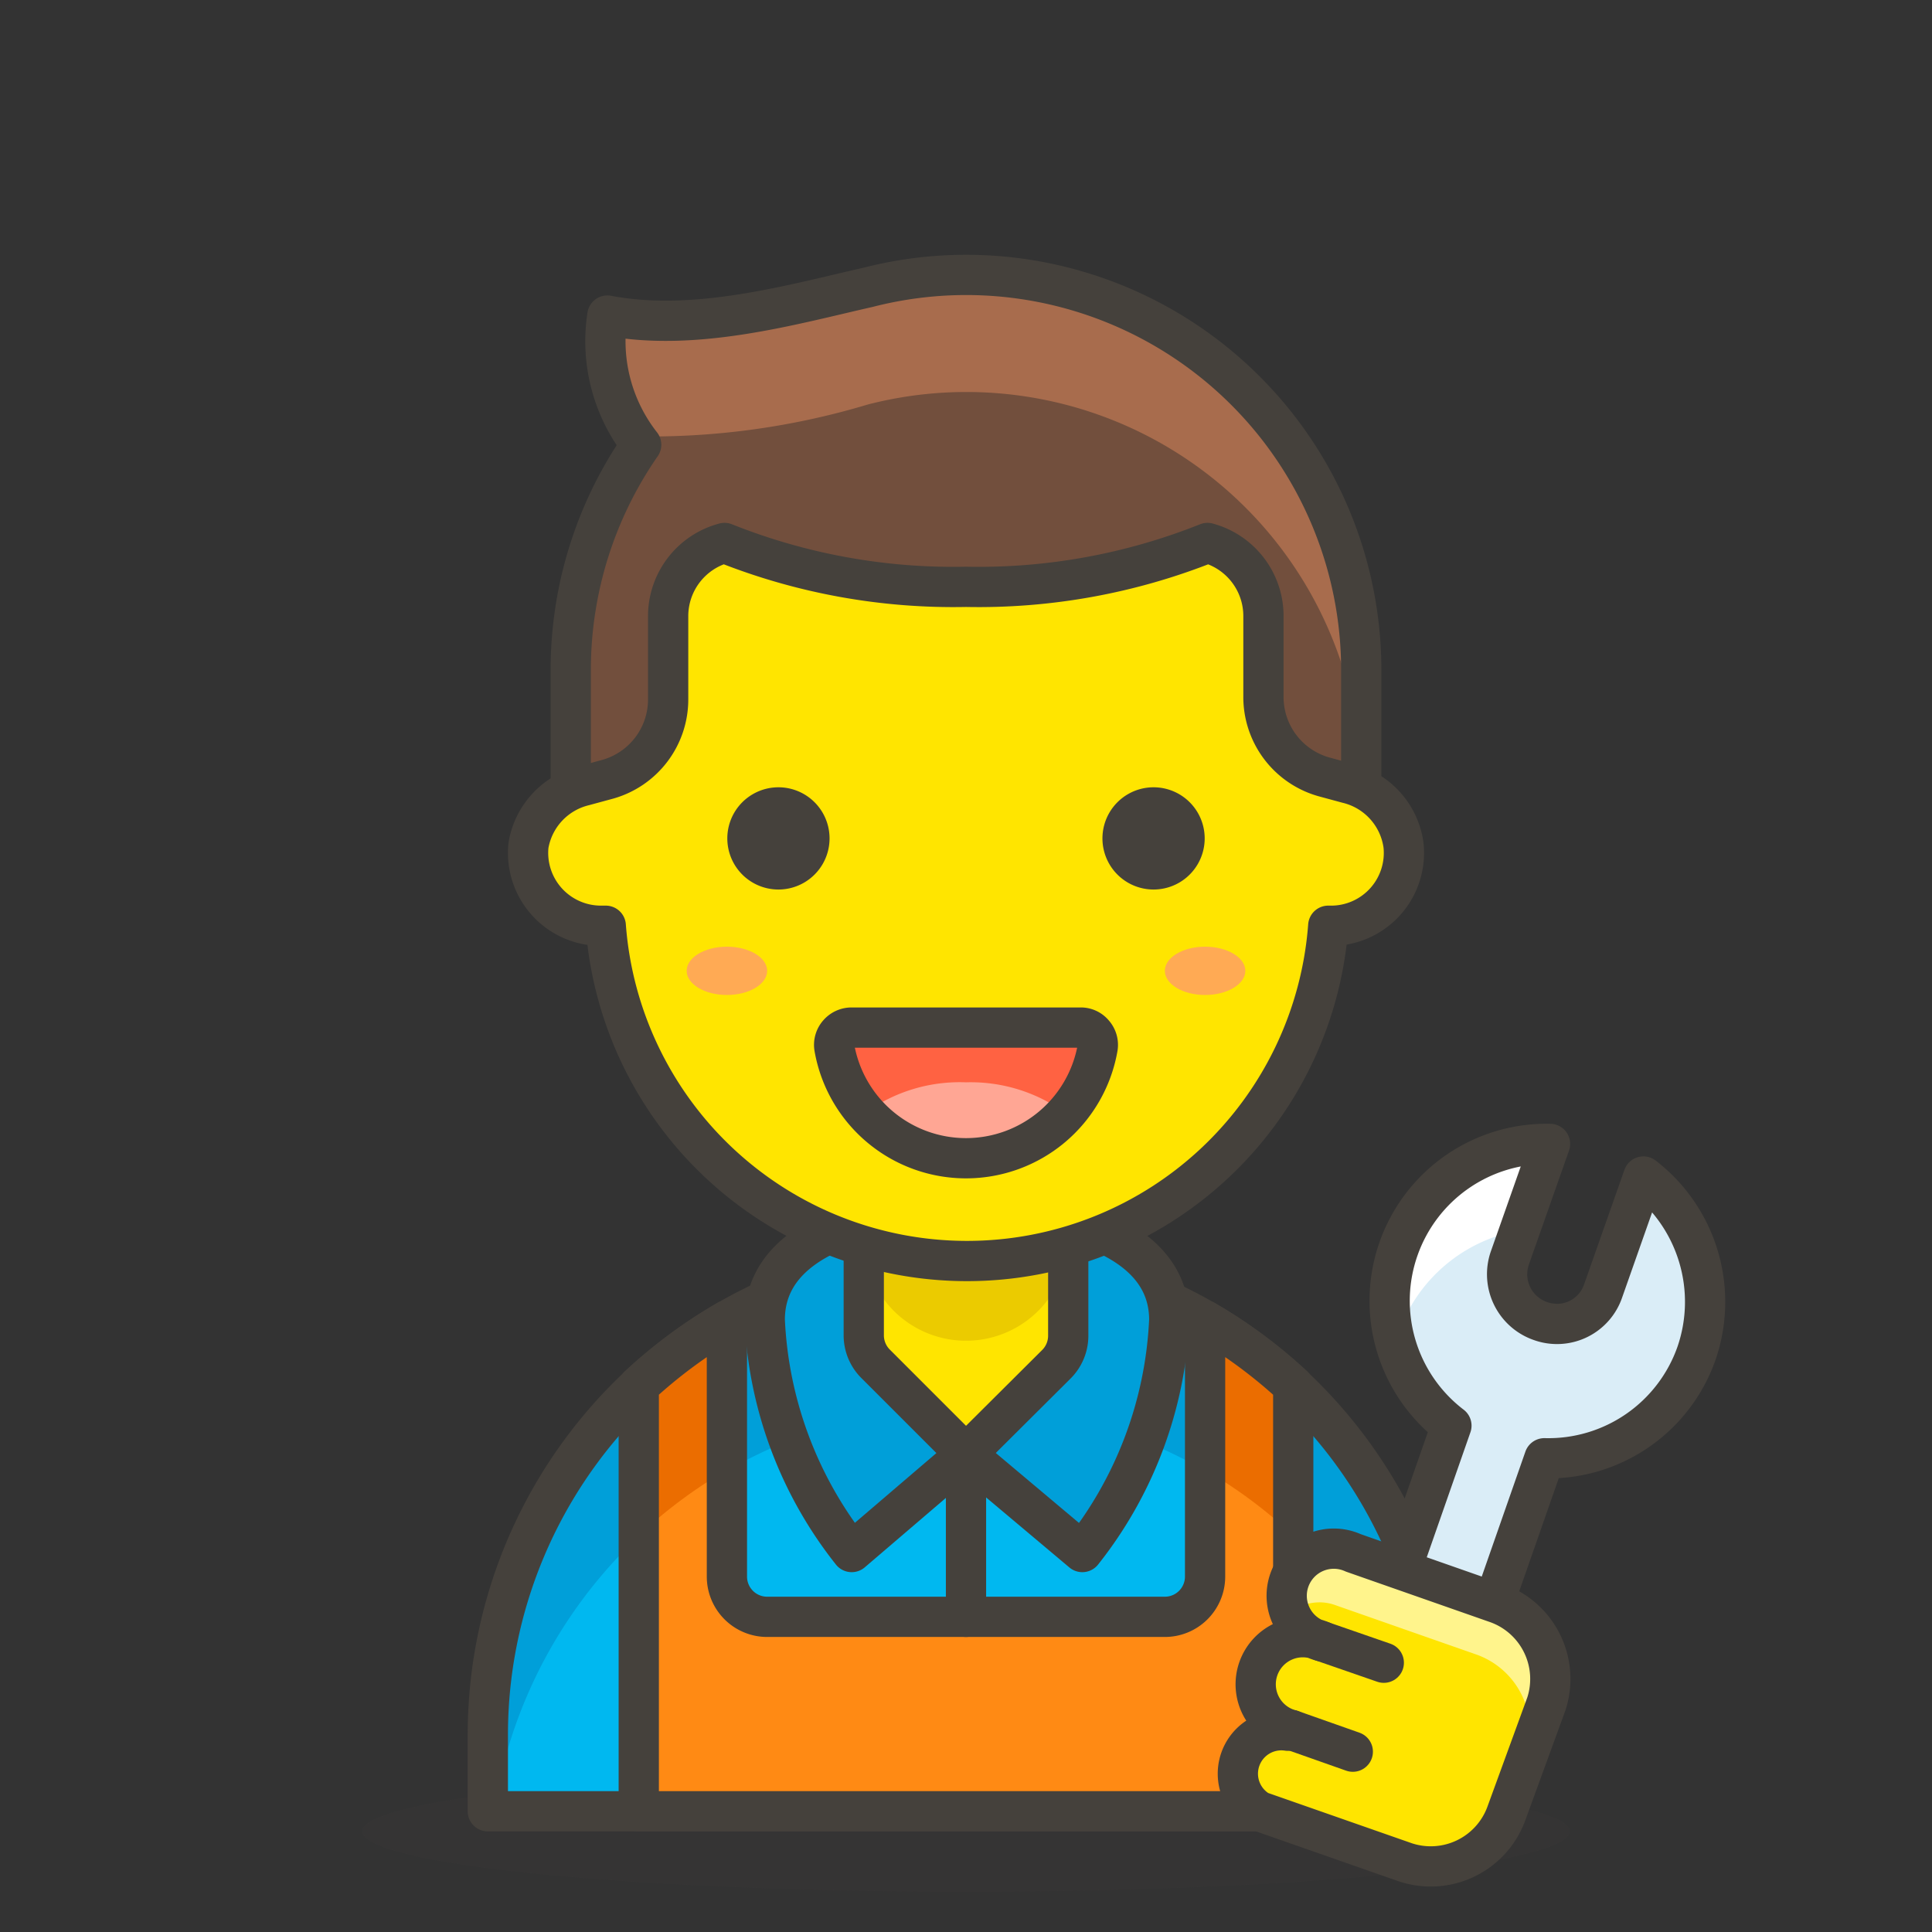 <svg id="Icons" xmlns="http://www.w3.org/2000/svg" viewBox="0 0 48 48"><rect x="0" y="0" width="48" height="48" fill="#333333" stroke="none"/><defs><style>.cls-1,.cls-16{fill:#45413c;}.cls-1{opacity:0.15;}.cls-2{fill:#00b8f0;}.cls-3,.cls-7{fill:#009fd9;}.cls-4{fill:none;}.cls-15,.cls-16,.cls-4,.cls-7{stroke:#45413c;stroke-linecap:round;stroke-linejoin:round;}.cls-5{fill:#ff8a14;}.cls-6{fill:#eb6d00;}.cls-15,.cls-8{fill:#ffe500;}.cls-9{fill:#ebcb00;}.cls-10{fill:#daedf7;}.cls-11{fill:#fff;}.cls-12{fill:#fff48c;}.cls-13{fill:#724f3d;}.cls-14{fill:#a86c4d;}.cls-17{fill:#ff6242;}.cls-18{fill:#ffa694;}.cls-19{fill:#ffaa54;}</style></defs><title>145-man-mechanic-1</title><ellipse id="_Ellipse_" data-name="&lt;Ellipse&gt;" class="cls-1" cx="24" cy="45.5" rx="15" ry="1.5"/><path id="_Rectangle_" data-name="&lt;Rectangle&gt;" class="cls-2" d="M24,31.22h0A11.88,11.88,0,0,1,35.88,43.1V45a0,0,0,0,1,0,0H12.12a0,0,0,0,1,0,0V43.1A11.88,11.88,0,0,1,24,31.22Z"/><path id="_Path_" data-name="&lt;Path&gt;" class="cls-3" d="M24,31.22A11.88,11.88,0,0,0,12.12,43.1V45h.15a11.87,11.87,0,0,1,23.46,0h.15V43.1A11.88,11.88,0,0,0,24,31.22Z"/><path id="_Rectangle_2" data-name="&lt;Rectangle&gt;" class="cls-4" d="M24,31.22h0A11.88,11.88,0,0,1,35.88,43.1V45a0,0,0,0,1,0,0H12.12a0,0,0,0,1,0,0V43.1A11.88,11.88,0,0,1,24,31.22Z"/><path class="cls-5" d="M29.94,32.81v6.36a1,1,0,0,1-1,1H19.06a1,1,0,0,1-1-1V32.81a12.41,12.41,0,0,0-2.19,1.62V45H32.13V34.43A12.41,12.41,0,0,0,29.94,32.81Z"/><path class="cls-6" d="M29.94,36.52a12,12,0,0,1,2.19,1.63V34.43a12.41,12.41,0,0,0-2.19-1.62Z"/><path class="cls-6" d="M18.06,36.52V32.81a12.41,12.41,0,0,0-2.19,1.62v3.72A12,12,0,0,1,18.06,36.52Z"/><path class="cls-4" d="M29.94,32.81v6.36a1,1,0,0,1-1,1H19.06a1,1,0,0,1-1-1V32.81a12.41,12.41,0,0,0-2.19,1.62V45H32.13V34.43A12.41,12.41,0,0,0,29.94,32.81Z"/><path class="cls-7" d="M24,30S19,29.94,19,32.79a10,10,0,0,0,2.16,5.77L24,36.13l2.89,2.43a10,10,0,0,0,2.16-5.77C29.05,29.94,24,30,24,30Z"/><path id="_Path_2" data-name="&lt;Path&gt;" class="cls-8" d="M24,36.13h0l-2.25-2.25a1,1,0,0,1-.29-.71v-3A2.54,2.54,0,0,1,24,27.63h0a2.54,2.54,0,0,1,2.54,2.55v3a1,1,0,0,1-.29.71Z"/><path id="_Path_3" data-name="&lt;Path&gt;" class="cls-9" d="M24,27.63a2.54,2.54,0,0,0-2.54,2.55v.59a2.54,2.54,0,0,0,5.08,0v-.59A2.54,2.54,0,0,0,24,27.63Z"/><path id="_Path_4" data-name="&lt;Path&gt;" class="cls-4" d="M24,36.13h0l-2.25-2.25a1,1,0,0,1-.29-.71v-3A2.54,2.54,0,0,1,24,27.63h0a2.54,2.54,0,0,1,2.54,2.55v3a1,1,0,0,1-.29.71Z"/><line id="_Path_5" data-name="&lt;Path&gt;" class="cls-4" x1="24" y1="36.13" x2="24" y2="40.17"/><path id="_Path_6" data-name="&lt;Path&gt;" class="cls-10" d="M42.15,33.62a3.93,3.93,0,0,0-1.32-4.39l-1,2.84a1.21,1.21,0,0,1-1.56.75h0a1.23,1.23,0,0,1-.76-1.56l1-2.84a3.9,3.9,0,0,0-2.45,7l-1.82,5.21,2.31.81,1.82-5.21A3.9,3.9,0,0,0,42.15,33.62Z"/><g id="_Group_" data-name="&lt;Group&gt;"><path id="_Path_7" data-name="&lt;Path&gt;" class="cls-11" d="M34.75,33.11a3.89,3.89,0,0,1,3-2.54l.75-2.15A3.92,3.92,0,0,0,34.75,31a3.83,3.83,0,0,0-.07,2.34C34.71,33.28,34.72,33.2,34.75,33.11Z"/></g><path id="_Path_8" data-name="&lt;Path&gt;" class="cls-4" d="M42.15,33.62a3.93,3.93,0,0,0-1.32-4.39l-1,2.84a1.21,1.21,0,0,1-1.56.75h0a1.23,1.23,0,0,1-.76-1.56l1-2.84a3.9,3.9,0,0,0-2.45,7l-1.82,5.21,2.31.81,1.82-5.21A3.9,3.9,0,0,0,42.15,33.62Z"/><path id="_Path_9" data-name="&lt;Path&gt;" class="cls-8" d="M37.16,39.82l-3.54-1.24a1.17,1.17,0,1,0-.77,2.2,1.17,1.17,0,1,0-.77,2.2L32,43a1.08,1.08,0,0,0-.71,2l3.63,1.27a2,2,0,0,0,2.5-1.2l1-2.74A2,2,0,0,0,37.16,39.82Z"/><g id="_Group_2" data-name="&lt;Group&gt;"><path id="_Path_10" data-name="&lt;Path&gt;" class="cls-12" d="M37.9,43.65l.46-1.34a2,2,0,0,0-1.2-2.49l-3.54-1.24A1.14,1.14,0,0,0,32.15,40a1.15,1.15,0,0,1,1-.13l3.54,1.24A2,2,0,0,1,37.9,43.65Z"/></g><path id="_Path_11" data-name="&lt;Path&gt;" class="cls-4" d="M37.16,39.82l-3.54-1.24a1.17,1.17,0,1,0-.77,2.2,1.17,1.17,0,1,0-.77,2.2L32,43a1.08,1.08,0,0,0-.71,2l3.63,1.27a2,2,0,0,0,2.5-1.2l1-2.74A2,2,0,0,0,37.16,39.82Z"/><line id="_Path_12" data-name="&lt;Path&gt;" class="cls-4" x1="32.85" y1="40.78" x2="34.38" y2="41.31"/><line id="_Path_13" data-name="&lt;Path&gt;" class="cls-4" x1="32.08" y1="42.98" x2="33.61" y2="43.52"/><path id="_Path_14" data-name="&lt;Path&gt;" class="cls-13" d="M24,6.83a9.83,9.83,0,0,0-2.44.31c-1.86.42-4.28,1.12-6.47.7a4.17,4.17,0,0,0,.84,3.21,9.81,9.81,0,0,0-1.75,5.6v5.14H33.82V16.65A9.82,9.82,0,0,0,24,6.83Z"/><g id="_Group_3" data-name="&lt;Group&gt;"><path id="_Path_15" data-name="&lt;Path&gt;" class="cls-14" d="M24,6.83a9.83,9.83,0,0,0-2.44.31c-1.86.42-4.28,1.12-6.47.7a4.47,4.47,0,0,0,.68,3,18.77,18.77,0,0,0,5.79-.79,9.81,9.81,0,0,1,12.26,9.51V16.65A9.82,9.82,0,0,0,24,6.83Z"/></g><path id="_Path_16" data-name="&lt;Path&gt;" class="cls-4" d="M24,6.83a9.83,9.83,0,0,0-2.44.31c-1.86.42-4.28,1.12-6.47.7a4.17,4.17,0,0,0,.84,3.21,9.81,9.81,0,0,0-1.75,5.6v5.14H33.82V16.65A9.82,9.82,0,0,0,24,6.83Z"/><path class="cls-15" d="M34.87,21a1.84,1.84,0,0,0-1.39-1.54l-.59-.16a2.06,2.06,0,0,1-1.5-2V15.3A1.88,1.88,0,0,0,30,13.49a15.34,15.34,0,0,1-6,1.09,15.34,15.34,0,0,1-6-1.09,1.88,1.88,0,0,0-1.4,1.81v2.06a2.06,2.06,0,0,1-1.5,2l-.59.16A1.84,1.84,0,0,0,13.13,21a1.81,1.81,0,0,0,1.81,2h.11A9,9,0,0,0,33,23h.11A1.81,1.81,0,0,0,34.87,21Z"/><path id="_Path_17" data-name="&lt;Path&gt;" class="cls-16" d="M18.57,20.83a.77.77,0,1,0,1.54,0,.77.77,0,0,0-1.54,0Z"/><path id="_Path_18" data-name="&lt;Path&gt;" class="cls-16" d="M29.43,20.83a.77.77,0,1,1-1.54,0,.77.77,0,0,1,1.54,0Z"/><g id="_Group_4" data-name="&lt;Group&gt;"><g id="_Group_5" data-name="&lt;Group&gt;"><g id="_Group_6" data-name="&lt;Group&gt;"><g id="_Group_7" data-name="&lt;Group&gt;"><g id="_Group_8" data-name="&lt;Group&gt;"><g id="_Group_9" data-name="&lt;Group&gt;"><g id="_Group_10" data-name="&lt;Group&gt;"><path id="_Path_19" data-name="&lt;Path&gt;" class="cls-17" d="M21.16,25.53a.43.43,0,0,0-.33.15.42.42,0,0,0-.1.35,3.32,3.32,0,0,0,6.54,0,.42.42,0,0,0-.1-.35.41.41,0,0,0-.33-.15Z"/><path id="_Path_20" data-name="&lt;Path&gt;" class="cls-18" d="M24,26.89a4,4,0,0,0-2.52.77,3.36,3.36,0,0,0,5,0A4,4,0,0,0,24,26.89Z"/></g></g></g></g></g></g></g><g id="_Group_11" data-name="&lt;Group&gt;"><path id="_Path_21" data-name="&lt;Path&gt;" class="cls-4" d="M21.16,25.53a.43.43,0,0,0-.33.15.42.42,0,0,0-.1.35,3.32,3.32,0,0,0,6.54,0,.42.42,0,0,0-.1-.35.41.41,0,0,0-.33-.15Z"/></g><ellipse id="_Ellipse_2" data-name="&lt;Ellipse&gt;" class="cls-19" cx="18.06" cy="24.12" rx="1" ry="0.6"/><ellipse id="_Ellipse_3" data-name="&lt;Ellipse&gt;" class="cls-19" cx="29.94" cy="24.12" rx="1" ry="0.6"/></svg>